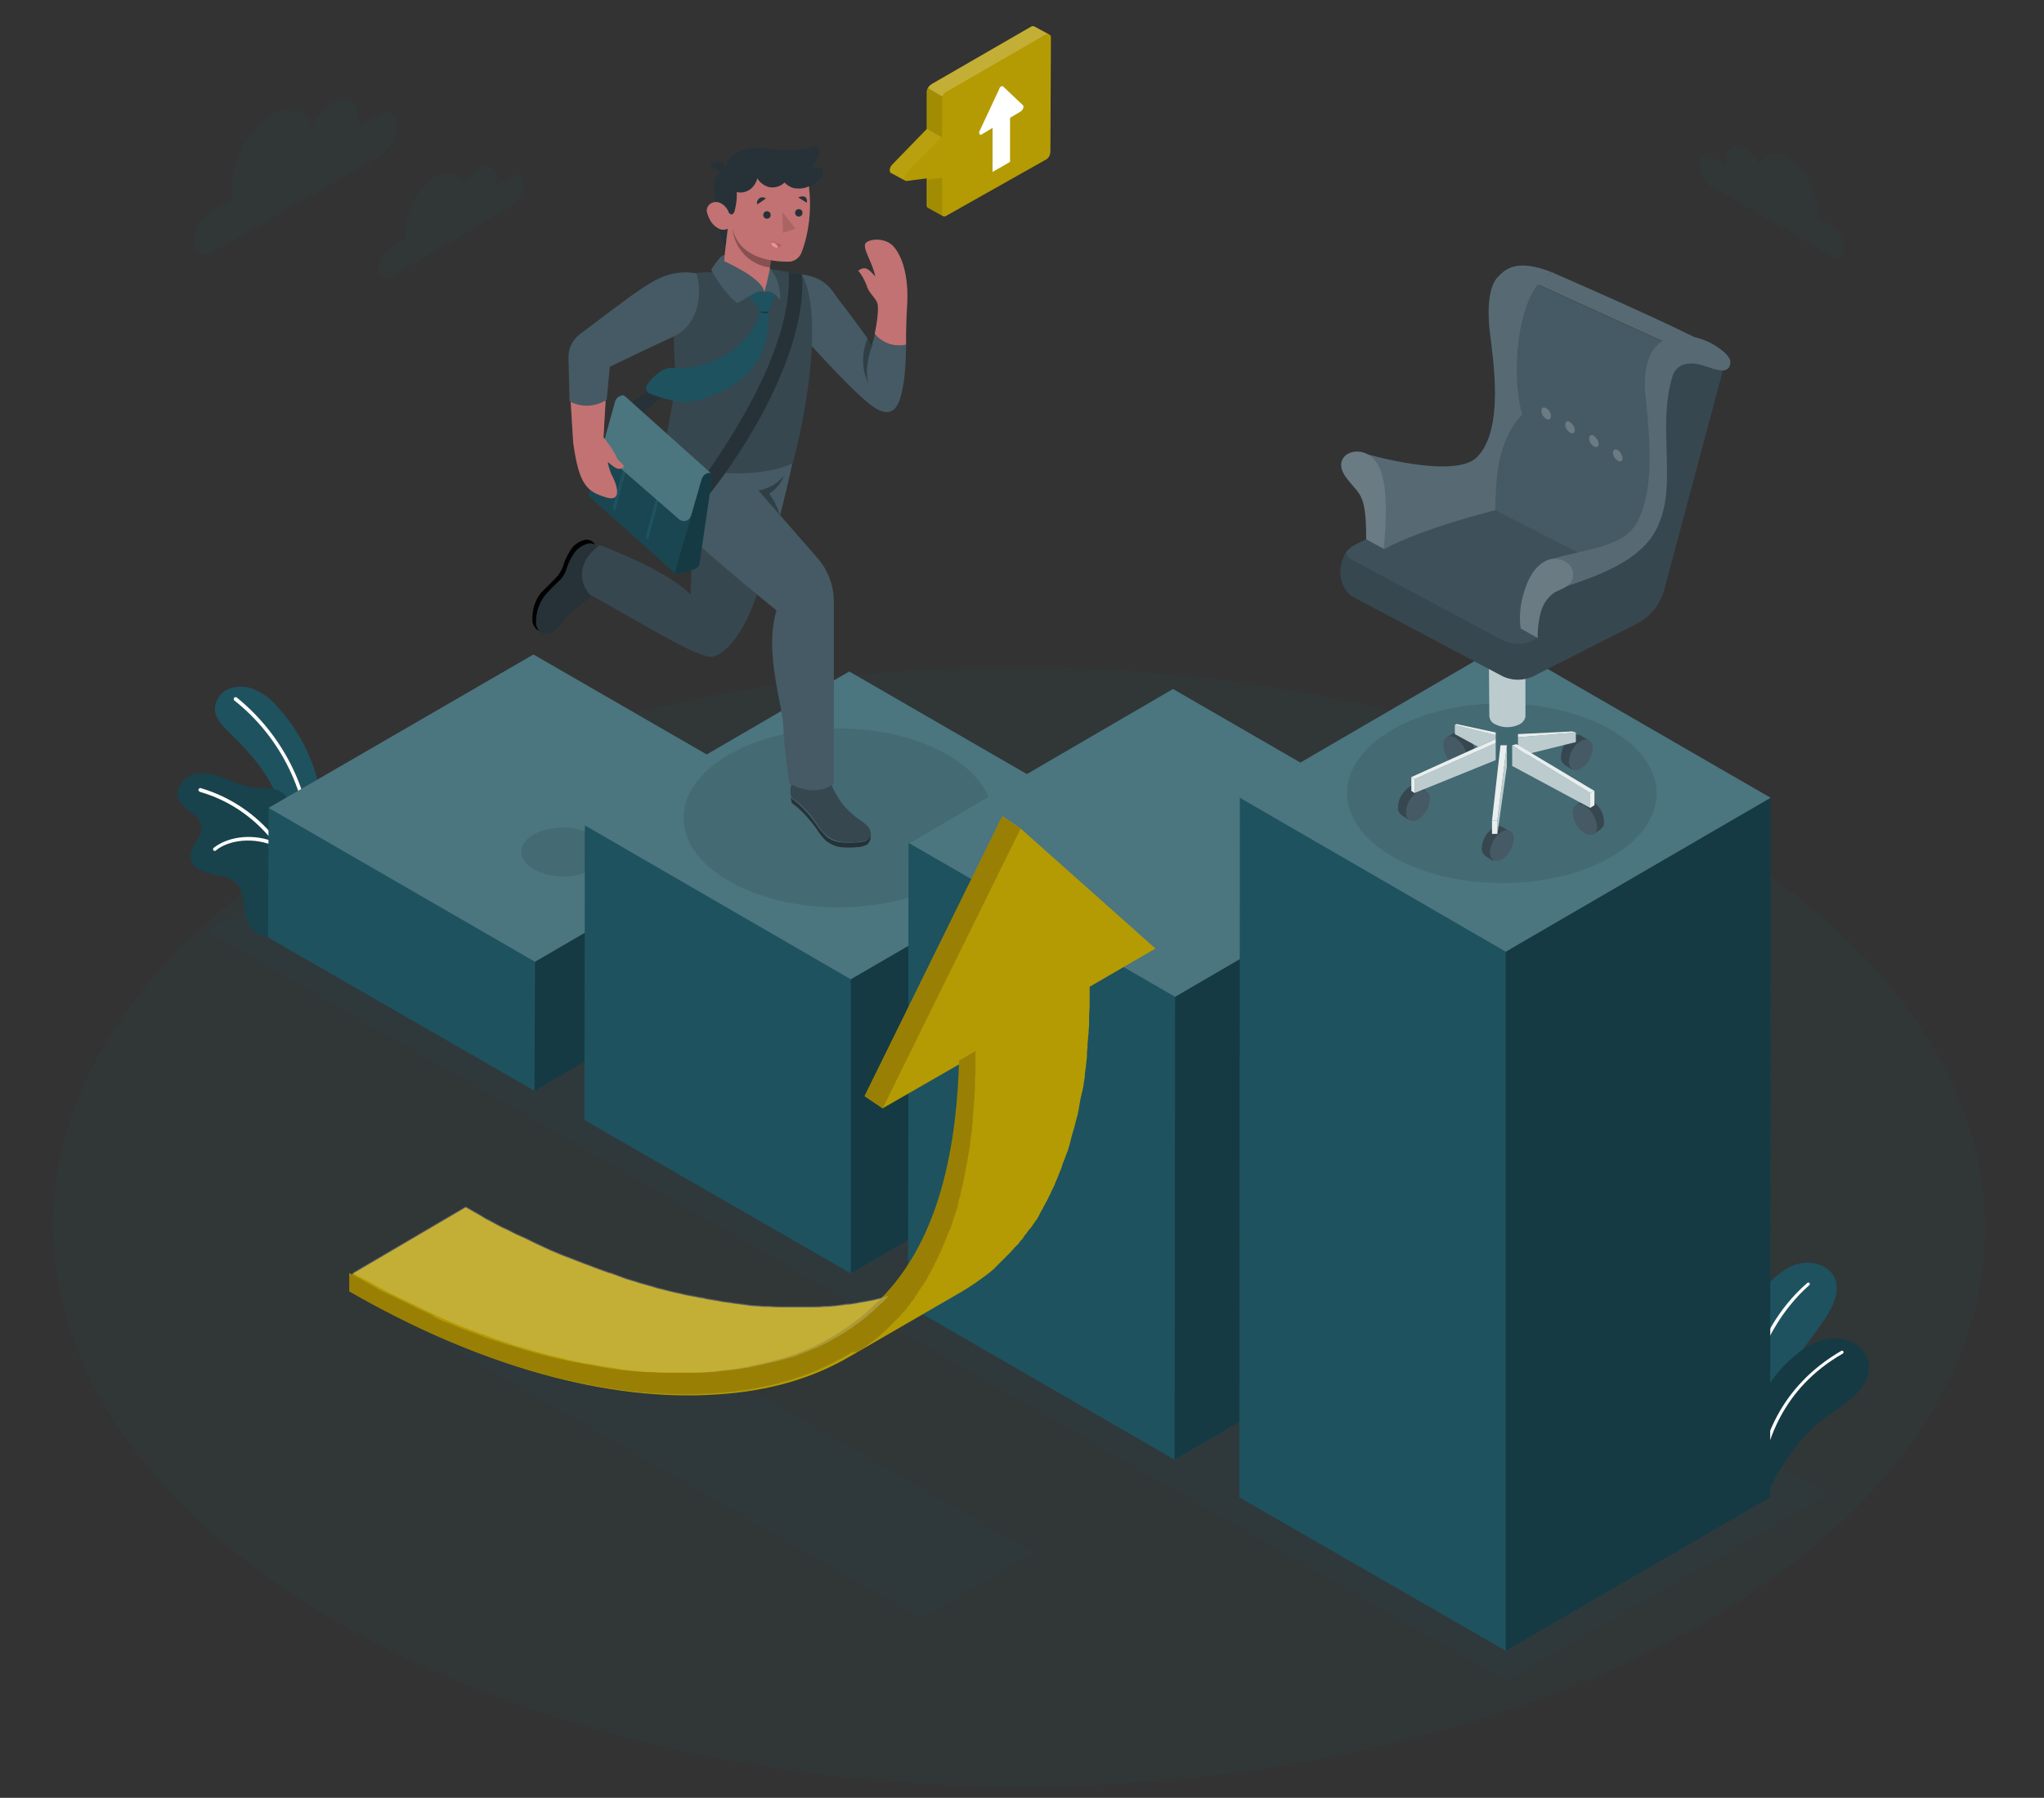 <?xml version="1.0" encoding="utf-8"?>
<!-- Generator: Adobe Illustrator 25.4.1, SVG Export Plug-In . SVG Version: 6.00 Build 0)  -->
<svg version="1.1" id="Ebene_1" xmlns="http://www.w3.org/2000/svg" xmlns:xlink="http://www.w3.org/1999/xlink" x="0px" y="0px"
	 viewBox="0 0 385.1 338.7" style="enable-background:new 0 0 385.1 338.7;" xml:space="preserve">
<rect x="0" y="0" width="385.1" height="338.7" fill="#333333" stroke="none"/>
<style type="text/css">
	.st0{opacity:0.1;}
	.st1{fill:#1E525F;}
	.st2{opacity:0.1;fill:#1E525F;}
	.st3{opacity:0.3;enable-background:new    ;}
	.st4{fill:#FFFFFF;}
	.st5{opacity:0.2;enable-background:new    ;}
	.st6{opacity:0.2;fill:#FFFFFF;enable-background:new    ;}
	.st7{fill:#B49B03;}
	.st8{fill:#998005;}
	.st9{opacity:0.1;enable-background:new    ;}
	.st10{opacity:5.000000e-02;fill:#FFFFFF;enable-background:new    ;}
	.st11{fill:#263238;}
	.st12{fill:#455A64;}
	.st13{fill:#37474F;}
	.st14{fill:#F28F8F;}
	.st15{opacity:0.15;enable-background:new    ;}
	.st16{fill:#BCCCCE;}
	.st17{fill:#E9EEEF;}
	.st18{opacity:0.1;fill:#FFFFFF;enable-background:new    ;}
	.st19{opacity:0.2;}
</style>
<g id="freepik--Floor--inject-2_00000031892716008307973180000011308373144755422629_" class="st0">
	<path class="st1" d="M320.3,156.6c-71.3-41.2-186.5-41.2-257.4,0s-70.5,107.9,0.8,149.1s186.5,41.2,257.4,0
		S391.6,197.7,320.3,156.6z"/>
</g>
<g id="freepik--Shadows--inject-2_00000139277414544568607750000006468335026053161396_">
	<polygon class="st2" points="173.4,304.9 66.7,243.3 88.1,230.9 194.8,292.6 	"/>
	<polygon class="st2" points="283.4,246 283.4,246 222.1,210.6 222.1,210.6 160.9,175.3 160.9,175.3 99.6,139.9 38.8,175.3 
		100,210.6 100,210.6 161.3,246 161.3,246 222.5,281.4 222.5,281.4 283.8,316.7 344.6,281.4 	"/>
</g>
<g id="freepik--Plants--inject-2">
	<path class="st1" d="M329.6,277.2l-3.6-3c-0.2-5.7-0.4-11.8,0.5-17.5c1-5.6,3.2-11.3,7.2-15.4c1.7-1.7,3.8-3.2,6.2-3.4
		s5.1,0.9,5.9,3.2c0.8,2.3-0.4,4.9-1.8,7.1c-3,4.5-6.5,8.6-9.4,13.1C331.6,266.1,329.9,271.6,329.6,277.2z"/>
	<path class="st1" d="M329.6,278l3.6,3c2.7-5.7,6.4-11,11.6-14.6c1.8-1.1,3.5-2.5,5.1-3.9c1.5-1.6,2.5-3.8,2.1-5.9
		c-0.5-2.7-3.4-4.5-6.2-4.5s-5.4,1.4-7.5,3.2C331.7,260.6,328,269.7,329.6,278z"/>
	<path class="st3" d="M329.6,278l3.6,3c2.7-5.7,6.4-11,11.6-14.6c1.8-1.1,3.5-2.5,5.1-3.9c1.5-1.6,2.5-3.8,2.1-5.9
		c-0.5-2.7-3.4-4.5-6.2-4.5s-5.4,1.4-7.5,3.2C331.7,260.6,328,269.7,329.6,278z"/>
	<path class="st4" d="M327.6,275.9L327.6,275.9c-0.2,0-0.3-0.1-0.3-0.3c0.1-8.5,2.1-24.3,13.2-33.9c0.1-0.1,0.3-0.1,0.4,0
		c0.1,0.1,0.1,0.3,0,0.4l0,0c-4.7,4.1-12.6,13.9-13,33.5C327.9,275.7,327.7,275.9,327.6,275.9z"/>
	<path class="st4" d="M331.4,279.8L331.4,279.8c-0.2,0-0.3-0.2-0.3-0.3c0,0,0,0,0,0c0.7-7.7,4.1-18.2,15.8-25c0.2-0.1,0.3,0,0.4,0.1
		c0.1,0.2,0,0.3-0.1,0.4c0,0,0,0,0,0c-11.5,6.6-14.7,17-15.5,24.5C331.7,279.6,331.6,279.8,331.4,279.8
		C331.4,279.8,331.4,279.8,331.4,279.8z"/>
	<path class="st1" d="M43.7,138.5c-1.4-1.4-3.1-2.9-3.2-4.8c0-1.8,1.1-3.4,2.8-4c1.7-0.6,3.5-0.4,5.1,0.4c1.6,0.8,3,1.9,4.1,3.3
		c7,7.8,9.9,18.5,7.7,28.7c-0.1,0.7-0.4,1.3-1,1.7c-1,0.5-2-0.4-2.7-1.2c-1.4-1.9-2.5-4-3.2-6.3c-0.6-1.9-0.3-4-1-5.8
		C50.7,145.9,47.1,141.8,43.7,138.5z"/>
	<path class="st4" d="M58.6,161.2L58.6,161.2c-0.2,0-0.4-0.2-0.4-0.4c0,0,0,0,0,0c-0.1-11.2-5.2-21.8-14-28.8
		c-0.2-0.1-0.2-0.4-0.1-0.5c0,0,0,0,0,0c0.1-0.2,0.4-0.2,0.5-0.1c0,0,0,0,0,0c8.9,7.2,14.2,18,14.3,29.4
		C59,161,58.8,161.2,58.6,161.2C58.6,161.2,58.6,161.2,58.6,161.2z"/>
	<path class="st1" d="M53.9,176.3c-2.4,0.8-5.4,0.3-6.8-1.8c-1.6-2.5-0.6-6.3-2.8-8.3c-1.2-1.1-3-1.2-4.7-1.6
		c-1.6-0.3-3.4-1.2-3.7-2.9c-0.3-2.2,2.4-4,2-6.2c-0.4-2.2-3.3-2.8-4.2-4.8c-0.8-1.8,0.6-4,2.5-4.7s3.9-0.2,5.8,0.5
		c1.8,0.7,3.7,1.6,5.6,1.8c2,0.3,4.4-0.1,5.9,1.3c2,1.9,0.9,5.5,2.4,7.7c1,1.5,3,2.1,4.5,3.2c1.9,1.4,3,3.6,3,5.9
		c0,2.5-1.4,4.3-3.2,5.7C58.2,173.7,56.4,175.5,53.9,176.3z"/>
	<path class="st5" d="M53.9,176.3c-2.4,0.8-5.4,0.3-6.8-1.8c-1.6-2.5-0.6-6.3-2.8-8.3c-1.2-1.1-3-1.2-4.7-1.6
		c-1.6-0.3-3.4-1.2-3.7-2.9c-0.3-2.2,2.4-4,2-6.2c-0.4-2.2-3.3-2.8-4.2-4.8c-0.8-1.8,0.6-4,2.5-4.7s3.9-0.2,5.8,0.5
		c1.8,0.7,3.7,1.6,5.6,1.8c2,0.3,4.4-0.1,5.9,1.3c2,1.9,0.9,5.5,2.4,7.7c1,1.5,3,2.1,4.5,3.2c1.9,1.4,3,3.6,3,5.9
		c0,2.5-1.4,4.3-3.2,5.7C58.2,173.7,56.4,175.5,53.9,176.3z"/>
	<path class="st4" d="M52.8,159.3L52.8,159.3c-0.4-0.6-0.7-1.1-1.1-1.6c-3.6-4.4-8.4-7.6-13.8-9.2c-0.2-0.1-0.4,0-0.5,0.2
		c0,0,0,0,0,0c-0.1,0.2,0.1,0.4,0.3,0.5c5.3,1.5,10,4.7,13.4,8.9c0.1,0.1,0.2,0.3,0.3,0.4c-4.3-1.6-8.7-0.7-11.1,1.2
		c-0.2,0.1-0.2,0.4-0.1,0.5c0,0,0,0,0,0c0.1,0.1,0.2,0.1,0.3,0.1c0.1,0,0.2,0,0.2-0.1c2.3-1.9,7.1-2.7,11.5-0.6
		c2.7,4,4.3,8.6,4.6,13.4c0,0.2,0.2,0.4,0.4,0.4l0,0c0.2,0,0.4-0.2,0.4-0.4c0,0,0,0,0,0C57.3,168.2,55.6,163.4,52.8,159.3z"/>
</g>
<g id="freepik--Stairs--inject-2">
	<polygon class="st1" points="100.5,123.3 50.6,152.2 50.5,176.6 100.7,205.5 150.6,176.6 150.6,152.2 	"/>
	<polygon class="st6" points="150.6,152.2 100.5,123.3 50.6,152.2 100.8,181.2 	"/>
	<polygon class="st3" points="100.8,181.2 100.7,205.5 150.6,176.6 150.6,152.2 	"/>
	<polygon class="st1" points="160,126.5 110.2,155.5 110.1,211 160.3,239.9 210.1,211 210.2,155.5 	"/>
	<polygon class="st6" points="210.2,155.5 160,126.5 110.2,155.5 160.3,184.5 	"/>
	<polygon class="st3" points="160.3,184.5 160.3,239.9 210.1,211 210.2,155.5 	"/>
	<polygon class="st1" points="221,130.1 171.2,159 171.1,246 221.3,275 271.1,246 271.2,159 	"/>
	<polygon class="st6" points="271.2,159 221,130.1 171.2,159 221.3,188 	"/>
	<polygon class="st3" points="221.3,188 221.3,275 271.1,246 271.2,159 	"/>
	<polygon class="st1" points="221,129.8 171.2,158.8 171.1,245.9 221.3,274.9 271.1,245.9 271.2,158.8 	"/>
	<polygon class="st6" points="271.2,158.8 221,129.8 171.2,158.8 221.4,187.8 	"/>
	<polygon class="st3" points="221.4,187.8 221.3,274.9 271.1,245.9 271.2,158.8 	"/>
	<polygon class="st1" points="283.4,121.3 233.6,150.3 233.5,282.1 283.7,311 333.5,282.1 333.6,150.3 	"/>
	<polygon class="st6" points="333.6,150.3 283.4,121.3 233.6,150.3 283.7,179.3 	"/>
	<polygon class="st3" points="283.7,179.3 283.7,311 333.5,282.1 333.6,150.3 	"/>
</g>
<g id="freepik--Arrow--inject-2_00000031907396265151520550000005971733938169206918_">
	<path class="st7" d="M192.3,156.1l-3.4-2.3l-26,52.7l3.4,2.3l15.3-8.8c-0.7,24.8-7.5,37.2-14.2,44.3l-1.1,0.3l-0.6,0.1l-1.2,0.3
		l-0.6,0.1l-1,0.2l-0.7,0.1l-1,0.2l-0.7,0.1c-0.4,0.1-0.8,0.1-1.1,0.1l-0.6,0.1l-1.6,0.2H157c-0.6,0.1-1.2,0.1-1.7,0.1
		c-0.7,0.1-1.5,0.1-2.2,0.1h-0.7h-1.6H150c-0.9,0-1.8,0-2.7,0h-0.5c-0.9,0-1.7-0.1-2.6-0.1h-0.4c-0.9-0.1-1.8-0.1-2.6-0.2l-0.6-0.1
		c-0.8-0.1-1.6-0.2-2.4-0.3l-0.5-0.1c-0.9-0.1-1.7-0.2-2.6-0.4l-0.6-0.1c-0.7-0.1-1.4-0.2-2.1-0.4l-0.7-0.1
		c-0.8-0.2-1.7-0.3-2.6-0.5l-0.4-0.1c-0.7-0.2-1.5-0.3-2.2-0.5l-0.8-0.2l-2-0.5l-0.6-0.2c-0.8-0.2-1.7-0.5-2.5-0.7l-0.6-0.2
		c-0.7-0.2-1.3-0.4-2-0.6l-0.8-0.3l-1.9-0.7l-0.7-0.2c-0.8-0.3-1.7-0.6-2.5-0.9l-0.5-0.2c-0.7-0.3-1.4-0.5-2.1-0.8l-0.8-0.3
		l-1.8-0.7l-0.8-0.3l-2.4-1l-0.2-0.1c-0.9-0.4-1.7-0.8-2.6-1.2l-0.8-0.4c-0.6-0.3-1.2-0.6-1.9-0.9l-0.9-0.4c-0.7-0.3-1.3-0.7-2-1
		l-0.7-0.3l-2.6-1.4c-0.5-0.2-0.9-0.5-1.4-0.8c-0.2-0.1-0.5-0.3-0.7-0.4l-2.1-1.2l-0.1,0l-21.3,12.5v3.5
		c24.2,13.9,48,20.6,68.7,19.2c9.8-0.6,18.2-3.1,25.1-7.2c-0.2,0.1-0.3,0.2-0.5,0.3l0,0l21.4-12.4c1.9-1.1,3.7-2.4,5.4-3.7
		c0.2-0.2,0.5-0.4,0.7-0.6l0.2-0.2l0.5-0.5l0.2-0.2l0.7-0.7l0.1-0.1l0.6-0.6l0.2-0.2l0.6-0.6l0.1-0.1c0.2-0.3,0.5-0.5,0.7-0.8
		c0.1-0.1,0.1-0.1,0.2-0.2c0.2-0.2,0.4-0.4,0.6-0.6l0.2-0.3c0.2-0.3,0.5-0.5,0.7-0.8l0-0.1c0.2-0.3,0.5-0.6,0.7-0.9
		c0.1-0.1,0.1-0.2,0.2-0.3c0.2-0.2,0.4-0.5,0.6-0.7l0.2-0.3l0.7-1c0,0,0.1-0.1,0.1-0.1l0.4-0.7l0.1-0.2l0.3-0.6
		c0.1-0.2,0.3-0.5,0.4-0.7l0.3-0.6l0.4-0.7l0.3-0.6c0.1-0.3,0.3-0.5,0.4-0.8l0.3-0.7c0.1-0.1,0.1-0.2,0.2-0.4
		c0.1-0.1,0.2-0.4,0.3-0.6l0.1-0.3c0.2-0.5,0.4-0.9,0.6-1.4c0-0.1,0.1-0.2,0.1-0.3c0.2-0.4,0.3-0.8,0.5-1.2l0.1-0.4
		c0-0.1,0.1-0.2,0.1-0.3l0.2-0.5c0.2-0.4,0.3-0.9,0.5-1.3c0.1-0.3,0.2-0.5,0.3-0.8c0.1-0.4,0.3-0.9,0.4-1.3c0-0.2,0.1-0.3,0.1-0.5
		c0-0.2,0.1-0.2,0.1-0.4c0.1-0.4,0.2-0.7,0.3-1.1c0.1-0.4,0.2-0.6,0.3-1c0.1-0.3,0.2-0.8,0.3-1.2c0.1-0.2,0.1-0.5,0.2-0.7
		c0-0.1,0-0.2,0.1-0.3c0.1-0.3,0.1-0.7,0.2-1l0.2-1.2c0.1-0.4,0.1-0.7,0.2-1.1c0.1-0.4,0.1-0.5,0.2-0.8c0-0.1,0-0.3,0.1-0.4l0.2-1
		c0.1-0.4,0.1-0.9,0.2-1.3s0.1-0.7,0.1-1.1c0-0.2,0.1-0.5,0.1-0.7l0.1-0.7c0-0.4,0.1-0.7,0.1-1.1c0.1-0.5,0.1-1,0.1-1.5
		c0-0.4,0.1-0.7,0.1-1.1l0-0.5c0-0.4,0.1-0.7,0.1-1.1c0-0.4,0.1-0.7,0.1-1c0-0.6,0.1-1.2,0.1-1.8c0-0.3,0-0.6,0-0.9
		c0-0.1,0-0.1,0-0.2c0-0.8,0.1-1.6,0.1-2.5v-0.2c0-0.9,0-1.8,0-2.8c0-0.1,0-0.2,0-0.3l12.4-7.2L192.3,156.1z"/>
	<path class="st8" d="M192.3,156.1l-26,52.7l-3.4-2.3l25.9-52.7L192.3,156.1z M161.7,254.6c0.5-0.3,0.9-0.6,1.4-0.9l0.5-0.4
		c0.6-0.4,1.2-0.9,1.7-1.3l0.7-0.6l0,0l0.2-0.2l0.5-0.4l0.1-0.1l0.2-0.2c0.2-0.2,0.5-0.4,0.7-0.7l0.1-0.1l0,0l0.2-0.2l0.4-0.4
		l0.2-0.2c0,0,0.1-0.1,0.1-0.1l0.4-0.4l0,0l0.1-0.1l0,0l0.5-0.5l0.2-0.3l0.2-0.2l0.6-0.6l0.2-0.3l0.2-0.3l0.5-0.6l0,0c0,0,0,0,0-0.1
		c0.1-0.1,0.1-0.2,0.2-0.2c0.2-0.2,0.4-0.4,0.5-0.7l0,0l0.2-0.3l0.4-0.6l0.1-0.2l0.2-0.3l0,0l0.4-0.6l0.3-0.4l0,0
		c0-0.1,0.1-0.1,0.1-0.2l0.3-0.4c0.1-0.2,0.2-0.3,0.3-0.5c0.1-0.2,0.2-0.4,0.3-0.6c0.1-0.2,0.3-0.5,0.4-0.7c0.1-0.2,0.2-0.4,0.3-0.6
		l0.3-0.5l0.1-0.3l0.3-0.6c0.1-0.2,0.2-0.3,0.3-0.5l0.1-0.3c0.1-0.2,0.2-0.4,0.3-0.7l0.1-0.1l0.4-0.9c0-0.1,0.1-0.2,0.1-0.3
		c0.1-0.3,0.3-0.6,0.4-0.9c0.1-0.2,0.1-0.3,0.2-0.5c0.1-0.2,0.1-0.2,0.1-0.3c0.2-0.4,0.3-0.8,0.5-1.2l0,0c0.1-0.1,0.1-0.3,0.2-0.4
		s0.1-0.3,0.2-0.5l0.1-0.3c0.1-0.4,0.3-0.9,0.4-1.3c0.1-0.2,0.1-0.4,0.2-0.6l0.1-0.2l0,0c0.1-0.4,0.3-0.9,0.4-1.3l0,0v-0.1
		c0.1-0.3,0.2-0.5,0.2-0.8s0.2-0.7,0.3-1.1c0,0,0-0.1,0-0.1c0.1-0.3,0.1-0.6,0.2-0.9l0,0c0.1-0.4,0.2-0.8,0.3-1.2l0.2-1
		c0.1-0.3,0.1-0.7,0.2-1c0-0.2,0.1-0.4,0.1-0.6s0.1-0.3,0.1-0.5c0.1-0.4,0.1-0.7,0.2-1.1l0,0c0.1-0.3,0.1-0.7,0.2-1
		c0-0.1,0-0.1,0-0.2c0.1-0.3,0.1-0.7,0.2-1l0,0c0.1-0.4,0.1-0.9,0.2-1.3l0,0l0.1-1.1c0.1-0.5,0.1-0.9,0.2-1.4l0.1-1.1
		c0.1-0.5,0.1-1,0.1-1.5c0-0.4,0.1-0.7,0.1-1.1c0-0.5,0.1-1.1,0.1-1.6c0-0.3,0.1-0.7,0.1-1c0-0.6,0.1-1.2,0.1-1.8c0-0.3,0-0.6,0-0.9
		c0-0.9,0.1-1.8,0.1-2.7c0-0.1,0-0.1,0-0.2c0-1,0-2.1,0-3.1l0,0l-3.1,1.8c-0.7,24.8-7.5,37.2-14.2,44.3c-1.4,1.4-2.8,2.8-4.3,4
		c-1.7,1.4-3.6,2.7-5.5,3.8c-0.3,0.2-0.7,0.4-1.1,0.6l-0.7,0.4c-0.4,0.2-0.8,0.4-1.2,0.6l-0.6,0.3c-0.5,0.2-1,0.4-1.5,0.6l-0.2,0.1
		c-0.7,0.3-1.4,0.6-2.1,0.8c-0.4,0.1-0.8,0.3-1.2,0.4l-0.7,0.2c-0.5,0.1-1,0.3-1.5,0.4l-0.7,0.2c-0.4,0.1-0.8,0.2-1.3,0.3l-0.9,0.2
		c-0.5,0.1-0.9,0.2-1.4,0.3l-0.4,0.1l-1.5,0.3l-0.7,0.1l-1.3,0.2l-0.7,0.1l-1.3,0.1l-0.7,0.1c-0.7,0.1-1.3,0.1-2,0.2
		s-1.5,0.1-2.3,0.1h-0.6c-0.5,0-1.1,0-1.6,0h-0.7c-0.9,0-1.8,0-2.7,0h-0.1c-1,0-1.9-0.1-2.9-0.1l0,0h-0.4l0,0
		c-0.9-0.1-1.8-0.1-2.7-0.2h-0.1c-0.9-0.1-1.8-0.2-2.7-0.3l-0.5-0.1l0,0c-1-0.1-2.1-0.3-3.1-0.5h-0.1l-2.1-0.4l-0.7-0.1
		c-0.9-0.2-1.7-0.3-2.6-0.5l-0.4-0.1c-0.7-0.2-1.5-0.3-2.2-0.5l-0.8-0.2c-0.7-0.2-1.3-0.3-2-0.5h-0.1c-1-0.3-2.1-0.6-3.1-0.9
		l-0.6-0.2c-0.8-0.2-1.6-0.5-2.4-0.7l0,0c-0.8-0.3-1.6-0.5-2.4-0.8l-0.7-0.2c-0.9-0.3-1.7-0.6-2.6-1l-0.4-0.1l-2.1-0.8l-0.8-0.3
		c-0.8-0.3-1.6-0.7-2.4-1l-0.1,0c-0.8-0.3-1.6-0.7-2.4-1.1l0,0l-0.1-0.2c-0.9-0.4-1.7-0.8-2.6-1.2l-0.8-0.4
		c-0.6-0.3-1.2-0.6-1.8-0.9l-0.9-0.4c-0.7-0.4-1.4-0.7-2.2-1.1l-0.5-0.2c-0.9-0.4-1.7-0.9-2.6-1.4l-1.4-0.8l-0.7-0.4
		c-0.7-0.4-1.4-0.8-2.2-1.2v3.5c24.2,13.9,48,20.6,68.7,19.2c9.8-0.6,18.2-3.1,25.1-7.2c0.2-0.1,0.4-0.2,0.6-0.4
		S161.5,254.7,161.7,254.6z"/>
	<path class="st6" d="M69.6,241.5l1.4,0.8c0.9,0.5,1.7,0.9,2.6,1.4l0.5,0.2c0.7,0.4,1.4,0.7,2.2,1.1l0.9,0.4
		c0.6,0.3,1.2,0.6,1.8,0.9l0.8,0.4c0.9,0.4,1.7,0.8,2.6,1.2l0.2,0.1l0,0c0.8,0.4,1.6,0.7,2.4,1.1l0.1,0c0.8,0.3,1.6,0.7,2.4,1
		l0.8,0.3l2.1,0.8l0.4,0.1c0.9,0.3,1.7,0.6,2.6,1l0.7,0.2c0.8,0.3,1.6,0.5,2.4,0.8l0,0c0.8,0.3,1.6,0.5,2.4,0.7l0.6,0.2
		c1,0.3,2.1,0.6,3.1,0.9h0.1c0.7,0.2,1.3,0.4,2,0.5l0.8,0.2c0.7,0.2,1.5,0.4,2.2,0.5l0.4,0.1c0.9,0.2,1.7,0.4,2.6,0.5l0.7,0.1
		l2.1,0.4h0.1c1,0.2,2.1,0.3,3.1,0.5l0,0l0.5,0.1c0.9,0.1,1.8,0.2,2.7,0.3h0.1c0.9,0.1,1.8,0.2,2.7,0.2l0,0h0.4l0,0
		c1,0.1,1.9,0.1,2.9,0.1h0.1c0.9,0,1.8,0,2.7,0h0.7c0.6,0,1.1,0,1.6,0h0.6c0.8,0,1.6-0.1,2.3-0.1s1.3-0.1,2-0.2l0.7-0.1l1.3-0.1
		l0.7-0.1l1.3-0.2l0.7-0.1l1.5-0.3l0.4-0.1c0.5-0.1,1-0.2,1.4-0.3l0.9-0.2c0.4-0.1,0.9-0.2,1.3-0.3l0.7-0.2c0.5-0.1,1-0.3,1.5-0.4
		l0.7-0.2c0.4-0.1,0.8-0.2,1.2-0.4c0.7-0.3,1.4-0.5,2.1-0.8l0.2-0.1c0.5-0.2,1-0.4,1.5-0.6l0.6-0.3c0.4-0.2,0.8-0.4,1.2-0.6l0.7-0.4
		c0.4-0.2,0.7-0.4,1.1-0.6c1.9-1.1,3.8-2.4,5.5-3.8c1.5-1.3,3-2.6,4.3-4l-1.1,0.3l-0.6,0.1l-1.2,0.3l-0.6,0.1l-1,0.2l-0.7,0.1
		l-1,0.2l-0.7,0.1c-0.4,0.1-0.8,0.1-1.1,0.1l-0.6,0.1l-1.6,0.2H157c-0.6,0.1-1.2,0.1-1.7,0.1c-0.7,0.1-1.5,0.1-2.2,0.1h-0.7h-1.6
		H150c-0.9,0-1.8,0-2.7,0h-0.5c-0.9,0-1.7-0.1-2.6-0.1h-0.4c-0.9-0.1-1.8-0.1-2.6-0.2l-0.6-0.1c-0.8-0.1-1.6-0.2-2.4-0.3l-0.5-0.1
		c-0.9-0.1-1.7-0.2-2.6-0.4l-0.6-0.1c-0.7-0.1-1.4-0.2-2.1-0.4l-0.7-0.1c-0.8-0.2-1.7-0.3-2.6-0.5l-0.4-0.1
		c-0.7-0.2-1.5-0.3-2.2-0.5l-0.8-0.2l-2-0.5l-0.6-0.2c-0.8-0.2-1.7-0.5-2.5-0.7l-0.6-0.2c-0.7-0.2-1.3-0.4-2-0.6l-0.8-0.3l-1.9-0.7
		l-0.7-0.2c-0.8-0.3-1.7-0.6-2.5-0.9l-0.5-0.2c-0.7-0.3-1.4-0.5-2.1-0.8l-0.8-0.3l-1.8-0.7l-0.8-0.3l-2.4-1l-0.2-0.1
		c-0.9-0.4-1.7-0.8-2.6-1.2l-0.8-0.4c-0.6-0.3-1.2-0.6-1.9-0.9l-0.9-0.4c-0.7-0.3-1.3-0.7-2-1l-0.7-0.3l-2.6-1.4
		c-0.5-0.2-0.9-0.5-1.4-0.8c-0.2-0.1-0.5-0.3-0.7-0.4l-2.1-1.2l-0.1,0l-21.3,12.5c0.7,0.4,1.4,0.8,2.2,1.2L69.6,241.5z"/>
</g>
<g id="freepik--Clouds--inject-2" class="st0">
	<path class="st1" d="M51.4,21.5c3.5-2,6.5-1,7.4,2.1c0.8-1.7,2.1-3.2,3.8-4.2c2.7-1.6,5-0.3,5,2.8v1.5l3.7-2.1
		c1.9-1.1,3.5-0.2,3.5,2c-0.1,2.4-1.4,4.7-3.5,6L40,47.6c-1.9,1.1-3.5,0.2-3.5-2c0.1-2.4,1.4-4.7,3.5-6l3.7-2.1v-2.7
		C43.7,29.9,47.1,24,51.4,21.5z"/>
	<path class="st1" d="M82,33.3c2.5-1.4,4.6-0.7,5.3,1.5c0.6-1.2,1.5-2.3,2.7-3c2-1.1,3.6-0.2,3.6,2v1l2.6-1.5
		c1.4-0.8,2.5-0.2,2.5,1.4c-0.1,1.8-1,3.4-2.5,4.3L73.8,52.1c-1.4,0.8-2.5,0.2-2.5-1.4c0.1-1.8,1-3.4,2.5-4.3l2.6-1.5v-1.9
		C76.7,39,78.7,35.5,82,33.3z"/>
	<path class="st1" d="M336.8,29.6c-2.5-1.5-4.6-0.7-5.3,1.5c-0.6-1.2-1.5-2.3-2.7-3c-2-1.1-3.6-0.2-3.6,2v1l-2.6-1.5
		c-1.4-0.8-2.5-0.2-2.5,1.4c0.1,1.8,1,3.4,2.5,4.3l22.4,12.9c1.4,0.8,2.5,0.2,2.5-1.4c-0.1-1.8-1-3.4-2.5-4.3l-2.6-1.5v-1.9
		C342.1,35.2,340.1,31.7,336.8,29.6z"/>
</g>
<g id="freepik--speech-bubble--inject-2_00000036221046666489118940000007985717732711562885_">
	<path class="st7" d="M198,7c0-0.2-0.1-0.4-0.3-0.5l0,0L194.9,5l0,0c-0.2-0.1-0.4-0.1-0.6,0l-18.7,10.8c-0.3,0.2-0.6,0.5-0.8,0.8
		c-0.1,0.2-0.2,0.5-0.2,0.7v7l-6.5,6.7c-0.6,0.6-0.6,1.5-0.2,1.6l2.6,1.4c0.1,0.1,0.2,0.1,0.3,0.1l3.8-0.5v5.1
		c0,0.2,0.1,0.4,0.3,0.5l0,0l2.7,1.5h0l0,0c0.2,0.1,0.4,0.1,0.6,0L197,30.1c0.6-0.3,0.9-0.9,0.9-1.6L198,7z M177.9,17.6L177.9,17.6
		L177.9,17.6z M177.7,17.9C177.7,17.9,177.7,17.9,177.7,17.9C177.7,17.9,177.7,17.9,177.7,17.9z M177.5,18.5
		C177.5,18.5,177.5,18.5,177.5,18.5C177.5,18.5,177.5,18.5,177.5,18.5z M178,17.5L178,17.5L178,17.5z"/>
	<path class="st9" d="M177.5,40.4c0,0.2,0.1,0.4,0.3,0.5l-2.7-1.5l0,0c-0.2-0.1-0.3-0.3-0.3-0.5v-5.1l2.7-0.3L177.5,40.4z"/>
	<path class="st6" d="M175.6,15.8L194.3,5c0.2-0.1,0.4-0.1,0.6,0l0,0l2.7,1.5l0,0c-0.2-0.1-0.4-0.1-0.6,0l-18.7,10.8
		c-0.4,0.2-0.6,0.5-0.8,0.9l-2.7-1.6C175,16.2,175.2,16,175.6,15.8z"/>
	<path class="st9" d="M174.7,24.3v-7c0-0.3,0.1-0.5,0.2-0.7l2.7,1.6c-0.1,0.2-0.1,0.5-0.1,0.7v7L174.7,24.3L174.7,24.3z"/>
	<path class="st10" d="M168.2,31l6.5-6.7l2.7,1.5l0,0l-6.5,6.7c-0.5,0.5-0.6,1.3-0.3,1.6l-2.6-1.4C167.6,32.5,167.6,31.6,168.2,31z"
		/>
	<path class="st4" d="M188.6,16.3c0.1-0.1,0.3-0.1,0.4,0l3.7,3.5c0.3,0.2,0,1-0.4,1.2l-2,1.2l0,8.3l-3.3,1.9l0-8.3l-2,1.2
		c-0.4,0.3-0.7-0.2-0.4-0.7l3.6-7.7C188.3,16.6,188.4,16.4,188.6,16.3z"/>
</g>
<g id="freepik--Character--inject-2_00000167366078114903994740000008823436776177046959_">
	<path class="st9" d="M186.2,150.1c-1.2-2.9-3.8-5.6-7.7-7.9c-11.4-6.6-29.8-6.6-41.2,0s-11.3,17.3,0.1,23.8
		c9.2,5.3,22.8,6.3,33.7,3.1V159L186.2,150.1z"/>
	<polygon class="st11" points="117.6,77 130.9,66.7 132.2,69 118.7,79.6 	"/>
	<path class="st12" d="M142.1,86.4l7.5-0.7c-0.9,4.7-2.6,11.3-2.6,11.3l-6.9-4.4L142.1,86.4z"/>
	<path d="M101.1,116.9c0-1.7,0.5-3.4,1.6-4.7c0.8-0.9,1.7-1.8,2.6-2.7c0.7-0.6,1.2-1.4,1.5-2.3c0.3-1,0.7-1.9,1.3-2.8
		c0.6-1,1.6-1.7,2.7-2c0.4-0.1,0.9,0,1.3,0.2l-0.2-0.3c-0.4-0.5-1.1-0.7-1.7-0.6c-1.2,0.3-2.2,1-2.8,2.1c-0.6,0.9-1,1.8-1.3,2.8
		c-0.3,0.9-0.8,1.7-1.5,2.4c-0.9,0.9-1.8,1.8-2.7,2.7c-1.1,1.4-1.6,3.1-1.6,4.8c-0.1,0.7,0.2,1.4,0.7,2c0.3,0.2,0.6,0.4,1,0.4
		c-0.1,0-0.1-0.1-0.2-0.2C101.3,118.4,101,117.7,101.1,116.9z"/>
	<path class="st11" d="M112.4,103c-0.1-0.1-0.2-0.2-0.4-0.3c-0.4-0.3-0.9-0.3-1.3-0.2c-1.1,0.3-2.1,1-2.7,2c-0.6,0.9-1,1.8-1.3,2.8
		c-0.3,0.9-0.8,1.7-1.5,2.3c-0.9,0.8-1.8,1.7-2.6,2.7c-1,1.4-1.6,3-1.6,4.7c-0.1,0.7,0.2,1.4,0.6,1.9c0.1,0.1,0.1,0.1,0.2,0.2
		c0.5,0.3,1.2,0.4,1.8,0.2c0.7-0.3,1.2-0.7,1.7-1.2c0.4-0.5,0.8-1.1,1.3-1.7c0.8-0.9,1.6-1.6,2.6-2.3l2.5-1.9l1.2-8.4
		C112.9,103.7,112.7,103.3,112.4,103z"/>
	<path class="st13" d="M130.5,101.6l-0.4,10.4c-4.7-4.8-17.1-9.3-17.1-9.3c-4.7,3.4-3.6,7.4-1.9,9.3c9.7,5.3,20.7,12.3,23.2,11.7
		c2.5-0.6,5.9-4.4,8.3-11.7L138,104L130.5,101.6z"/>
	<path class="st11" d="M163.9,157.6c-0.2,0.4-0.6,0.8-1,0.9c-0.4,0.1-0.9,0.2-1.4,0.2c-1,0.1-2,0.1-3.1,0c-1-0.1-2-0.5-2.8-1.2
		c-0.7-0.7-1.3-1.4-1.8-2.2c-1.3-1.9-2.9-3.6-4.8-5c0,0.3,0.1,0.7,0.2,1c1.8,1.3,3.3,3,4.6,4.8c0.5,0.8,1.1,1.6,1.8,2.3
		c0.8,0.6,1.8,1.1,2.8,1.2c1,0.1,2,0.1,3.1,0c0.5,0,0.9-0.1,1.4-0.3c0.5-0.1,0.8-0.5,1-0.9c0.1-0.3,0.2-0.7,0.1-1
		C164,157.5,163.9,157.5,163.9,157.6z"/>
	<path class="st13" d="M163.5,155.7c-0.5-0.5-1-0.9-1.6-1.3c-2.6-1.8-4.5-4.3-5.5-7.3l-7.2,0.4c-0.3,0.9-0.4,1.8-0.1,2.7
		c1.9,1.4,3.5,3,4.8,5c0.5,0.8,1.1,1.6,1.8,2.2c0.8,0.6,1.8,1.1,2.8,1.2c1,0.1,2,0.2,3.1,0c0.5,0,0.9-0.1,1.4-0.2
		c0.5-0.1,0.8-0.5,1-0.9c0,0,0-0.1,0.1-0.1C164.1,156.8,163.9,156.1,163.5,155.7z"/>
	<path class="st12" d="M125.5,85c-1.6,7.7-1,11.1,5,16.6c6,5.5,15.8,13.4,15.8,13.4c-2.4,7.8,1.2,18,1.3,22c0.1,4,1.1,10.6,1.1,10.6
		c5.4,2.9,8.4,0,8.4,0v-34.3c0-3-1.1-5.9-3.1-8.2l-11.9-13.6v-5.1L125.5,85z"/>
	<path class="st14" d="M167.5,64.8c1,0.3,2.1,0.4,3.2,0.2c0-2.1,0-4.4,0.2-7.4c0.4-6.5-1.4-10.1-2.8-11.4c-1.4-1.3-3.9-1.3-4.9-0.5
		s1.3,3.8,1.7,6.4c-1.3-1.5-1.9-2-3.2-1.1c0.7,0.8,1.2,1.8,1.6,2.8c0.3,1.3,1.6,2.2,2,3.3c0.3,0.8,0,3.5-0.5,5.8
		C165.5,63.8,166.4,64.4,167.5,64.8z"/>
	<path class="st5" d="M167.5,64.8c1,0.3,2.1,0.4,3.2,0.2c0-2.1,0-4.4,0.2-7.4c0.4-6.5-1.4-10.1-2.8-11.4c-1.4-1.3-3.9-1.3-4.9-0.5
		s1.3,3.8,1.7,6.4c-1.3-1.5-1.9-2-3.2-1.1c0.7,0.8,1.2,1.8,1.6,2.8c0.3,1.3,1.6,2.2,2,3.3c0.3,0.8,0,3.5-0.5,5.8
		C165.5,63.8,166.4,64.4,167.5,64.8z"/>
	<path class="st12" d="M167.5,64.8c-1-0.4-2-1-2.7-1.8c-0.1,0.7-0.3,1.3-0.5,1.9c0,0-5-6.9-6.1-8.2c-1.1-1.3-2.2-4.4-7.1-5l0.6,12.1
		c0,0,10,11.3,13.4,13.2c3.4,1.9,4.5-0.6,5.2-5.2c0.3-2.3,0.4-4.6,0.4-6.9C169.6,65.2,168.5,65.1,167.5,64.8z"/>
	<path class="st3" d="M163.6,72.2c-0.8-2.8,0.4-6.3,0.8-7.3l-0.9-1.2C162.3,66.4,162.3,69.5,163.6,72.2z"/>
	<path class="st13" d="M136.4,51.4c-2.9-0.4-5.9,0.1-9,0.6c-0.6,6.8-0.6,13.6,0,20.4l-2.5,13.2c9.7,5.8,22,3.2,24.5,1.6
		c3.9-15.2,4.9-29.5,1.7-35.5l-7.7-1.3L136.4,51.4z"/>
	<path class="st1" d="M142.6,57.4l-2.3-1.8c0.7-0.3,1.5-0.6,2.2-0.8l0.9,0.4L142.6,57.4z"/>
	<polygon class="st1" points="145,57.2 145.5,56.9 146.3,55 145.3,54.7 144.8,55.2 	"/>
	<path class="st1" d="M143.2,58.6c-1.7,6.8-9.6,11.2-16.2,10.7c-0.9-0.1-1.9,0.2-2.6,0.7c-1,0.7-1.8,1.5-2.5,2.5
		c-0.3,0.5-0.2,1.1,0.2,1.5c0.1,0,0.1,0.1,0.2,0.1c1.4,0.6,2.9,1,4.5,1.4c1.6,0.4,3.3,0.3,4.8-0.1c11.9-3.4,13.5-11.1,13.2-16.7
		L143.2,58.6z"/>
	<path class="st3" d="M144.8,58.9c0-0.1,0-0.2,0-0.3h-1.6c0,0,0,0.1,0,0.1c0.2,0.2,0.5,0.3,0.8,0.3C144.2,59.1,144.5,59,144.8,58.9z
		"/>
	<path class="st1" d="M143.4,55.2c0.5-0.1,0.9-0.1,1.4,0c0.4,0.5,0.6,1.1,0.7,1.7c-0.1,0.6-0.4,1.2-0.7,1.7c-0.4,0.3-1.6,0-1.6,0
		c-0.3-0.4-0.6-0.8-0.8-1.3c-0.1-0.3-0.1-0.6,0-0.9C142.6,56,143,55.5,143.4,55.2z"/>
	<path class="st3" d="M147.7,89.6c-1.2,1.5-2.9,2.5-4.8,2.8l4,4.6c-0.4-1.5-1.1-2.8-2-4C146.2,92.2,147.2,91,147.7,89.6z"/>
	<path class="st12" d="M144,55c1.8-0.5,3,1.6,3,1.6c0.1-4.5-2.2-6.2-2.2-6.2L144,55z"/>
	<path class="st11" d="M136.2,32.8c-0.8-0.5-1.6-1.1-2.5-1.6c0.4-0.5,1-0.8,1.7-0.8c0.4,0,0.7,0.2,1,0.5c0.2,0.3,0.4,0.6,0.3,1
		c0.1-1.5,1.3-2.8,2.7-3.4c1.4-0.6,2.8-0.8,4.3-0.6c1.5,0.1,2.9,0.4,4.4,0.4c1.7,0.1,3.4-0.2,5-0.7c0.5-0.2,1.1,0.1,1.3,0.7
		c0.1,0.2,0.1,0.4,0,0.6c-0.3,0.9-0.8,1.8-1.4,2.5c0.3,0.1,0.7,0.1,1,0.1c0.6,0,1.1,0.4,1.1,1c0,0.2,0,0.4-0.2,0.6
		c-0.6,0.9-1.6,1.7-2.6,2.1c-3.9,6.1-14.4,11.6-14.4,11.6c-0.7-0.1-1.3-0.5-1.7-1.2c-0.3-0.6-0.5-1.3-0.6-2.1
		c-0.5-2.7-0.8-5.4-1.1-8.1c-0.1-0.6-0.1-1.2,0.1-1.7c0.2-0.6,0.7-0.9,1.2-1"/>
	<path class="st14" d="M137.2,42.3c-0.3,2.5-0.8,6.9-0.8,6.9c2.2,3,6.5,3.6,7.6,5.8c0.7-2.4,1.2-4.8,1.4-7.3l-7.3-5.7L137.2,42.3z"
		/>
	<path class="st5" d="M137.2,42.3c-0.3,2.5-0.8,6.9-0.8,6.9c2.2,3,6.5,3.6,7.6,5.8c0.7-2.4,1.2-4.8,1.4-7.3l-7.3-5.7L137.2,42.3z"/>
	<path class="st3" d="M138.1,41.9L138,42c-0.2,4.2,2.9,7.9,7.1,8.4c0.3-1.7,0.4-2.8,0.4-2.8L138.1,41.9z"/>
	<path class="st14" d="M152.4,35.1c0.5,4.2,0.1,8.5-1.4,12.5c-0.4,1-1.4,1.7-2.4,1.7c-5.5,0-9.9-1.9-10.7-6.8
		c-0.6,0.7-1.6,1-2.4,0.6c-0.8-0.4-1.4-1-1.8-1.8c-0.2-0.4-0.4-0.9-0.5-1.3c-0.1-0.5,0-0.9,0.3-1.3c0.5-0.6,1.4-0.8,2.1-0.5
		c0.7,0.3,1.3,0.9,1.6,1.6c0.1,0.3,0.3,0.6,0.6,0.6c0.3,0,0.5-0.3,0.6-0.6c0.3-1.2,0.5-2.4,0.4-3.6c0.9,0.2,1.8,0,2.5-0.5
		c0.7-0.5,1.2-1.3,1.4-2.1c0.5,0.9,1.4,1.5,2.4,1.7c1,0.1,2-0.2,2.7-0.9c0.6,0.6,1.3,1,2.1,1.1C150.8,35.6,151.6,35.5,152.4,35.1z"
		/>
	<path class="st5" d="M152.4,35.1c0.5,4.2,0.1,8.5-1.4,12.5c-0.4,1-1.4,1.7-2.4,1.7c-5.5,0-9.9-1.9-10.7-6.8c-0.6,0.7-1.6,1-2.4,0.6
		c-0.8-0.4-1.4-1-1.8-1.8c-0.2-0.4-0.4-0.9-0.5-1.3c-0.1-0.5,0-0.9,0.3-1.3c0.5-0.6,1.4-0.8,2.1-0.5c0.7,0.3,1.3,0.9,1.6,1.6
		c0.1,0.3,0.3,0.6,0.6,0.6c0.3,0,0.5-0.3,0.6-0.6c0.3-1.2,0.5-2.4,0.4-3.6c0.9,0.2,1.8,0,2.5-0.5c0.7-0.5,1.2-1.3,1.4-2.1
		c0.5,0.9,1.4,1.5,2.4,1.7c1,0.1,2-0.2,2.7-0.9c0.6,0.6,1.3,1,2.1,1.1C150.8,35.6,151.6,35.5,152.4,35.1z"/>
	<polygon class="st14" points="147.4,39.9 149.9,43.1 147.5,43.9 	"/>
	<polygon class="st3" points="147.4,39.9 149.9,43.1 147.5,43.9 	"/>
	<path class="st14" d="M145.3,45.4l2,0.7c-0.3,0.5-0.8,0.7-1.4,0.6C145.4,46.5,145.2,45.9,145.3,45.4z"/>
	<path class="st3" d="M145.3,45.4l2,0.7c-0.3,0.5-0.8,0.7-1.4,0.6C145.4,46.5,145.2,45.9,145.3,45.4z"/>
	<path class="st14" d="M146.6,46.6c-0.2,0.1-0.4,0.1-0.7,0c-0.4-0.2-0.6-0.5-0.6-0.9c0.3,0,0.6,0,0.8,0.2
		C146.3,46.1,146.5,46.3,146.6,46.6z"/>
	<path class="st11" d="M143.8,40.5c0,0.4,0.3,0.7,0.7,0.7c0,0,0,0,0,0c0.4,0,0.7-0.3,0.7-0.7c0-0.4-0.3-0.7-0.7-0.7
		C144.1,39.8,143.8,40.1,143.8,40.5C143.8,40.5,143.8,40.5,143.8,40.5z"/>
	<path class="st11" d="M149.8,40.1c0,0.4,0.3,0.7,0.7,0.7c0.4,0,0.7-0.3,0.7-0.7c0-0.4-0.3-0.7-0.7-0.7S149.8,39.7,149.8,40.1
		C149.8,40.1,149.8,40.1,149.8,40.1z"/>
	<path class="st11" d="M150.4,37.2l1.6,1c0.1-0.4,0-0.9-0.3-1.1C151.3,36.9,150.8,37,150.4,37.2z"/>
	<path class="st11" d="M144.3,37.4l-1.6,1.1c-0.2-0.4,0-0.8,0.3-1.1C143.4,37.1,143.9,37.1,144.3,37.4z"/>
	<path class="st12" d="M136.4,49.2l0.1-1.1c-0.1,0-0.2,0-0.3,0c-0.8,0.4-2.2,2.7-2.2,2.7c0.5,1.2,3,5,4.9,6.3
		c2.2-1.1,3.9-2.7,5.1-2.1C143.6,52.3,136.4,49.2,136.4,49.2z"/>
	<path class="st11" d="M132,90.8c5.4-7.6,17.3-25.1,16.6-39.5l2.5,0.4c1,14.1-10.2,32.5-18,42.1L132,90.8z"/>
	<path class="st1" d="M130.3,96.8l-16.5-13.9l-2.9,10.3c0,0.1,0,0.3,0.1,0.4l0,0l0,0l0.1,0l16.3,14.6c-0.1-0.1-0.2-0.3-0.1-0.4
		L130.3,96.8z"/>
	<path class="st15" d="M130.3,96.8l-16.5-13.9l-2.9,10.3c0,0.1,0,0.3,0.1,0.4l0,0l0,0l0.1,0l16.3,14.6c-0.1-0.1-0.2-0.3-0.1-0.4
		L130.3,96.8z"/>
	<polygon class="st1" points="129.6,99.3 132.2,90.1 129.6,99.3 	"/>
	<path class="st1" d="M134,89.2L134,89.2z"/>
	<path class="st1" d="M127.3,108.2L127.3,108.2z"/>
	<polygon class="st1" points="134,89.2 134,89.2 134,89.2 	"/>
	<polygon class="st1" points="127.3,108.2 127.4,108.2 127.3,108.2 	"/>
	<polygon class="st1" points="113.2,85 113.2,85 113.2,85 	"/>
	<path class="st1" d="M134.2,89.7c0-0.2,0-0.4-0.2-0.5l0,0l0,0c-0.1-0.1-0.3-0.2-0.5-0.1l0,0c-0.6,0.1-1.1,0.5-1.3,1.1l-2.6,9.1
		l-2.4,8.4c0,0.2,0,0.3,0.1,0.4l0,0c0.1,0.1,0.3,0.1,0.4,0.1l3.2-1c0.5-0.1,0.9-0.6,0.9-1.1L134.2,89.7z"/>
	<path class="st3" d="M134.2,89.7c0-0.2,0-0.4-0.2-0.5l0,0l0,0c-0.1-0.1-0.3-0.2-0.5-0.1l0,0c-0.6,0.1-1.1,0.5-1.3,1.1l-2.6,9.1
		l-2.4,8.4c0,0.2,0,0.3,0.1,0.4l0,0c0.1,0.1,0.3,0.1,0.4,0.1l3.2-1c0.5-0.1,0.9-0.6,0.9-1.1L134.2,89.7z"/>
	<polygon class="st1" points="124.5,90.8 121.6,101.3 122.1,101.7 124.9,91.4 	"/>
	<polygon class="st1" points="118.3,85.3 115.4,95.8 115.9,96.2 118.7,85.8 	"/>
	<path class="st1" d="M117.7,74.6L117.7,74.6L117.7,74.6c-0.1-0.1-0.3-0.2-0.5-0.1c-0.6,0.1-1.1,0.5-1.3,1.1l-2.2,7.9
		c-0.3,1,0,2,0.8,2.6l1.7,1.5l11.7,10.2c0.6,0.5,1.5,0.5,2-0.1c0.1-0.2,0.2-0.4,0.3-0.6l2-6.9c0.2-0.6,0.7-1,1.3-1.1l0,0
		c0.2,0,0.4,0,0.5,0.1L117.7,74.6z"/>
	<path class="st6" d="M117.7,74.6L117.7,74.6L117.7,74.6c-0.1-0.1-0.3-0.2-0.5-0.1c-0.6,0.1-1.1,0.5-1.3,1.1l-2.2,7.9
		c-0.3,1,0,2,0.8,2.6l1.7,1.5l11.7,10.2c0.6,0.5,1.5,0.5,2-0.1c0.1-0.2,0.2-0.4,0.3-0.6l2-6.9c0.2-0.6,0.7-1,1.3-1.1l0,0
		c0.2,0,0.4,0,0.5,0.1L117.7,74.6z"/>
	<path class="st14" d="M107.5,75.4l0.5,8c1.1,8,2.6,9.2,6.2,10.3s1.5-3.5,1-4.3c-0.3-0.8-0.6-1.5-0.7-2.4c1.8,1.6,2.2,1.5,3,1
		c0.3-0.2-1.1-1.4-1.1-1.4c-0.7-1.5-1.6-2.9-2.7-4.2l0.4-6.9L107.5,75.4z"/>
	<path class="st5" d="M107.5,75.4l0.5,8c1.1,8,2.6,9.2,6.2,10.3s1.5-3.5,1-4.3c-0.3-0.8-0.6-1.5-0.7-2.4c1.8,1.6,2.2,1.5,3,1
		c0.3-0.2-1.1-1.4-1.1-1.4c-0.7-1.5-1.6-2.9-2.7-4.2l0.4-6.9L107.5,75.4z"/>
	<path class="st12" d="M131.2,51.5c-5.1-0.9-8.5,1.7-10.8,3.2c-1.7,1.1-7.9,5.8-11.2,8.3c-1.3,1-2.1,2.6-2.1,4.2l0.2,8.4
		c2.2,1.2,4.9,1.1,7-0.3l0.6-6.2c0,0,7.2-3.5,12-5.7S132.4,55.1,131.2,51.5z"/>
	<path class="st9" d="M110.3,156.6c-1.3-0.4-2.7-0.7-4.1-0.7c-4.4,0-8,2-8,4.6c0,2.5,3.6,4.6,8,4.6c1.4,0,2.8-0.2,4.1-0.7V156.6z"/>
</g>
<g id="freepik--Chair--inject-2">
	<path class="st9" d="M303.5,137.5c11.4,6.6,11.5,17.3,0.1,23.9c-11.3,6.6-29.8,6.6-41.2,0c-11.4-6.6-11.5-17.3-0.1-23.9
		C273.6,130.9,292.1,130.9,303.5,137.5z"/>
	<path class="st13" d="M298.3,141.4l1.1-1.9l-1.5-0.9l0,0c-0.5-0.3-1.2-0.2-1.6,0.1c-1.3,0.9-2.2,2.3-2.2,3.9
		c-0.1,0.6,0.2,1.1,0.7,1.5l0,0l1.4,0.9l1.2-2C297.8,142.4,298.1,141.9,298.3,141.4z"/>
	<path class="st12" d="M297.8,139.6c1.2-0.7,2.3-0.1,2.3,1.3c-0.1,1.6-0.9,3-2.2,3.9c-1.2,0.7-2.3,0.1-2.3-1.3
		C295.7,141.9,296.5,140.4,297.8,139.6z"/>
	<path class="st13" d="M273.7,140.8l-1.1-1.9l1.5-0.9l0,0c0.5-0.3,1.2-0.2,1.6,0.1c1.3,0.9,2.2,2.3,2.2,3.9c0.1,0.6-0.2,1.1-0.7,1.5
		l0,0l-1.4,0.9l-1.2-2C274.2,141.9,273.9,141.4,273.7,140.8z"/>
	<path class="st12" d="M274.2,139c-1.2-0.7-2.3-0.1-2.3,1.3c0.1,1.6,0.9,3,2.2,3.9c1.2,0.7,2.3,0.1,2.3-1.3
		C276.4,141.3,275.5,139.9,274.2,139z"/>
	<path class="st2" d="M281.8,136h4.2v7.2l0,0c0,0.4-0.3,0.7-0.6,0.9c-0.9,0.5-2,0.5-3,0c-0.3-0.2-0.6-0.5-0.6-0.9l0,0V136z"/>
	<polygon class="st16" points="296.9,138 296.9,139.8 286,142.5 286,138.9 	"/>
	<polygon class="st17" points="296.9,138 296.2,137.8 286,138.3 286,138.9 	"/>
	<path class="st13" d="M298,153.6l-1.1-1.9l1.5-0.9l0,0c0.5-0.3,1.2-0.2,1.6,0.1c1.3,0.9,2.2,2.3,2.2,3.9c0.1,0.6-0.2,1.1-0.7,1.5
		l0,0l-1.4,0.9l-1.2-2C298.6,154.7,298.3,154.2,298,153.6z"/>
	<path class="st12" d="M298.6,151.8c-1.2-0.7-2.3-0.1-2.3,1.3c0.1,1.6,0.9,3,2.3,3.9c1.2,0.7,2.3,0.1,2.3-1.3
		C300.7,154.1,299.9,152.7,298.6,151.8z"/>
	<path class="st13" d="M283.4,158.6l1.1-1.9l-1.5-0.9l0,0c-0.5-0.3-1.2-0.2-1.6,0.1c-1.3,0.9-2.2,2.3-2.2,3.9
		c-0.1,0.6,0.2,1.1,0.7,1.5l0,0l1.4,0.9l1.2-2C282.9,159.6,283.2,159.1,283.4,158.6z"/>
	<path class="st12" d="M282.9,156.7c1.2-0.7,2.3-0.1,2.3,1.3c-0.1,1.6-0.9,3-2.2,3.9c-1.2,0.7-2.3,0.1-2.3-1.3
		C280.8,159.1,281.6,157.6,282.9,156.7z"/>
	<path class="st13" d="M267.6,150.9l1.1-1.9l-1.5-0.9l0,0c-0.5-0.3-1.2-0.2-1.6,0.1c-1.3,0.9-2.2,2.3-2.2,3.9
		c-0.1,0.6,0.2,1.1,0.7,1.5l0,0l1.4,0.9l1.2-2C267.1,152,267.4,151.5,267.6,150.9z"/>
	<path class="st12" d="M267.1,149.2c1.2-0.7,2.3-0.1,2.3,1.3c-0.1,1.6-0.9,3-2.2,3.9c-1.2,0.7-2.3,0.1-2.3-1.3
		C264.9,151.5,265.8,150,267.1,149.2z"/>
	<polygon class="st16" points="299.6,149.4 299.6,152.2 284.9,144.3 284.9,140.4 	"/>
	<polygon class="st17" points="300.4,149 285.7,140.2 284.9,140.4 299.6,149.4 	"/>
	<polygon class="st17" points="300.4,151.7 299.6,152.2 299.6,149.4 300.4,149 	"/>
	<polygon class="st16" points="283.9,140.4 282.1,154.6 282.1,157.2 283.9,144.4 	"/>
	<rect x="281.1" y="154.6" class="st17" width="1" height="2.5"/>
	<polygon class="st17" points="281.1,154.6 282.7,140.4 283.9,140.4 282.1,154.6 	"/>
	<polygon class="st16" points="266.5,146.8 266.5,149.4 281.8,143.2 281.8,140 	"/>
	<polygon class="st17" points="265.9,149 266.5,149.4 266.5,146.8 265.9,146.4 	"/>
	<polygon class="st17" points="268.3,146 266.5,146.8 265.9,146.4 281.8,139.2 281.8,140 	"/>
	<polygon class="st16" points="274.1,136.6 274.1,138.3 278.5,140.7 281.8,139.2 281.8,138.5 	"/>
	<polygon class="st17" points="274.1,136.6 274.4,136.4 281.8,138 281.8,138.5 	"/>
	<path class="st16" d="M280.5,123.2h6.9V135l0,0c-0.1,0.6-0.5,1.1-1,1.4c-1.5,0.8-3.3,0.8-4.8,0c-0.6-0.3-0.9-0.8-1-1.4l0,0
		L280.5,123.2z"/>
	<path class="st13" d="M324.6,69.8c-0.4,0-0.8-0.1-1.2-0.2l-0.5-0.1l0.4-1.4l-0.9-1.1c-0.7-0.2-1.4-0.4-2.1-0.5
		c-2.2-0.3-4.6,0.2-6.1,1.8s-1.8,3.9-1.8,6c-0.1,3.7,0.3,7.3,0.6,11c0.3,3.7,0.1,7.4-0.8,10.9c-1,3.5-3.2,6.8-6.4,8.6
		c-1.3,0.7-2.6,1.2-4,1.5l-11.2-8.8L275,92.6L254.8,103c-0.5,0.3-1,0.7-1.3,1.3c-1.6,2.4-1.3,6.6,1.5,8.2l27.9,14.8
		c1.9,1,4.1,1,6,0.1l19.5-9.9c2.5-1.3,4.3-3.5,5.1-6.2L324.6,69.8L324.6,69.8z"/>
	<path class="st12" d="M254.8,102.9L275,92.6l15.4,4.9l11.2,8.8c-0.9,0.2-1.8,0.4-2.6,0.6c-2.3,0.3-4.6,1.1-6.6,2.2
		c-2,1.2-3.6,3.3-3.6,5.7l0.7,5.5l0,0l-0.6,0.3c-1.9,1-4.1,0.9-6-0.1L255,105.6c-0.6-0.3-1.1-0.8-1.5-1.4
		C253.8,103.7,254.3,103.3,254.8,102.9z"/>
	<path class="st9" d="M254.8,102.9L275,92.6l15.4,4.9l11.2,8.8c-0.9,0.2-1.8,0.4-2.6,0.6c-2.3,0.3-4.6,1.1-6.6,2.2
		c-2,1.2-3.6,3.3-3.6,5.7l0.7,5.5l0,0l-0.6,0.3c-1.9,1-4.1,0.9-6-0.1L255,105.6c-0.6-0.3-1.1-0.8-1.5-1.4
		C253.8,103.7,254.3,103.3,254.8,102.9z"/>
	<path class="st12" d="M257.7,85.6c0,0,16.2,4.7,20.5,0.6c5.3-5.2,3.1-18.5,2.5-23.6s0-8.8,1.4-10.3s3.5-3.7,10.3-1
		c-6.8,3.5-4.7,21.4-2.6,28.1c-5.3,5.5-7.9,12.7-8,16.7c0,0-13.9,3.4-21.1,7.4L257.7,85.6z"/>
	<path class="st18" d="M257.7,85.6c0,0,16.2,4.7,20.5,0.6c5.3-5.2,3.1-18.5,2.5-23.6s0-8.8,1.4-10.3s3.5-3.7,10.3-1
		c-6.8,3.5-5.9,21.4-3.8,28.1c-5.3,5.5-6.7,12.7-6.8,16.7c0,0-13.9,3.4-21.1,7.4L257.7,85.6z"/>
	<path class="st12" d="M260.7,103.4l-3.3-1.8c0-9.1-1.3-8.2-3.9-11.8c-2.5-3.6,1.3-5.8,4.2-4.2S261.8,92,260.7,103.4z"/>
	<path class="st6" d="M260.7,103.4l-3.3-1.8c0-9.1-1.3-8.2-3.9-11.8c-2.5-3.6,1.3-5.8,4.2-4.2S261.8,92,260.7,103.4z"/>
	<path class="st12" d="M292.4,51.3c0,0,18.2,7.9,27,12.3l-0.6,3.2l-29-13.2C290.4,52.7,291.3,51.9,292.4,51.3z"/>
	<path class="st18" d="M292.4,51.3c0,0,18.2,7.9,27,12.3l-0.6,3.2l-29-13.2C290.4,52.7,291.3,51.9,292.4,51.3z"/>
	<path class="st12" d="M286.8,78.1c-1.8-5.7-1.5-18.7,2.9-24.5l29,13.2l-6.6,33.2l-10.5,6.3l-19.9-10.2
		C281.9,92.1,281.5,83.6,286.8,78.1z"/>
	<path class="st12" d="M304.8,84.8c-0.5-0.3-0.9-0.1-0.9,0.5c0,0.6,0.4,1.2,0.9,1.5c0.5,0.3,0.9,0.1,0.9-0.5
		C305.6,85.7,305.3,85.1,304.8,84.8z"/>
	<path class="st12" d="M300.3,82.1c-0.5-0.3-0.9-0.1-0.9,0.5c0,0.6,0.4,1.2,0.9,1.5c0.5,0.3,0.9,0.1,0.9-0.5
		C301.2,83.1,300.8,82.5,300.3,82.1z"/>
	<path class="st12" d="M295.8,79.5c-0.5-0.3-0.9-0.1-0.9,0.5c0,0.6,0.4,1.2,0.9,1.5c0.5,0.3,0.9,0.1,0.9-0.5
		C296.7,80.4,296.3,79.9,295.8,79.5z"/>
	<path class="st12" d="M291.3,76.9c-0.5-0.3-0.9-0.1-0.9,0.5c0,0.6,0.4,1.2,0.9,1.5c0.5,0.3,0.9,0.1,0.9-0.5
		C292.2,77.8,291.9,77.2,291.3,76.9z"/>
	<g class="st19">
		<path class="st4" d="M304.8,84.8c-0.5-0.3-0.9-0.1-0.9,0.5c0,0.6,0.4,1.2,0.9,1.5c0.5,0.3,0.9,0.1,0.9-0.5
			C305.6,85.7,305.3,85.1,304.8,84.8z"/>
		<path class="st4" d="M300.3,82.1c-0.5-0.3-0.9-0.1-0.9,0.5c0,0.6,0.4,1.2,0.9,1.5c0.5,0.3,0.9,0.1,0.9-0.5
			C301.2,83.1,300.8,82.5,300.3,82.1z"/>
		<path class="st4" d="M295.8,79.5c-0.5-0.3-0.9-0.1-0.9,0.5c0,0.6,0.4,1.2,0.9,1.5c0.5,0.3,0.9,0.1,0.9-0.5
			C296.7,80.4,296.3,79.9,295.8,79.5z"/>
		<path class="st4" d="M291.3,76.9c-0.5-0.3-0.9-0.1-0.9,0.5c0,0.6,0.4,1.2,0.9,1.5c0.5,0.3,0.9,0.1,0.9-0.5
			C292.2,77.8,291.9,77.2,291.3,76.9z"/>
	</g>
	<path class="st13" d="M292.4,109c2.1-1.1,4.3-1.9,6.6-2.2c0.9-0.2,1.8-0.3,2.6-0.6c1.4-0.3,2.8-0.8,4-1.5c3.2-1.8,5.4-5.1,6.4-8.6
		c0.9-3.6,1.2-7.2,0.8-10.9c-0.2-3.7-0.7-7.3-0.6-11c0.1-2.1,0.4-4.4,1.8-6c1.4-1.6,3.9-2.1,6.1-1.8c0.7,0.1,1.4,0.3,2.1,0.5l1,1.1
		l-0.4,1.4l-9.4,34.8c-0.7,2.4-2.2,4.5-4.3,5.8c-0.2,0.1-0.5,0.3-0.7,0.4l-18.9,9.6l-0.7-5.5C288.8,112.3,290.4,110.2,292.4,109z"/>
	<path class="st12" d="M292.4,105.3c6.9-2,13.7-2.2,16.2-7.2s2.7-11.8,1.4-23.8c-0.2-1.5-0.1-3.1,0.1-4.6c0.7-4.5,3.4-6.4,6.5-6.4
		c3.1-0.1,6,1.1,8.3,3.1c0.4,0.4,0.8,0.8,1,1.3c0.2,0.5,0.1,1.1-0.2,1.6c-0.3,0.3-0.7,0.5-1.1,0.5h-0.1c-0.4,0-0.8-0.1-1.2-0.2
		l-0.5-0.1c-0.8-0.3-1.7-0.6-2.5-0.8c-1-0.3-2.1-0.3-3.2,0c-1,0.4-1.7,1.2-2,2.2c-2.9,9.5,0.8,19.8-2.5,27.6
		c-2.7,7.2-12,10.1-18.5,12.3l0,0c0.6-0.3,1.2-0.7,1.6-1.2c0.7-1,0.6-2.4-0.3-3.3C294.7,105.4,293.5,105.1,292.4,105.3z"/>
	<path class="st18" d="M292.4,105.3c6.9-2,13.7-2.2,16.2-7.2s2.7-11.8,1.4-23.8c-0.2-1.5-0.1-3.1,0.1-4.6c0.7-4.5,3.4-6.4,6.5-6.4
		c3.1-0.1,6,1.1,8.3,3.1c0.4,0.4,0.8,0.8,1,1.3c0.2,0.5,0.1,1.1-0.2,1.6c-0.3,0.3-0.7,0.5-1.1,0.5h-0.1c-0.4,0-0.8-0.1-1.2-0.2
		l-0.5-0.1c-0.8-0.3-1.7-0.6-2.5-0.8c-1-0.3-2.1-0.3-3.2,0c-1,0.4-1.7,1.2-2,2.2c-2.9,9.5,0.8,19.8-2.5,27.6
		c-2.7,7.2-12,10.1-18.5,12.3l0,0c0.6-0.3,1.2-0.7,1.6-1.2c0.7-1,0.6-2.4-0.3-3.3C294.7,105.4,293.5,105.1,292.4,105.3z"/>
	<path class="st12" d="M287.6,110.2c0.4-1.1,1-2.2,1.8-3.1c0.8-0.9,1.8-1.6,3-1.8c1.2-0.2,2.4,0.2,3.3,1.1c0.8,0.9,0.9,2.3,0.3,3.3
		c-0.4,0.5-1,0.9-1.6,1.2c-0.5,0.2-1,0.5-1.5,0.7c-1.3,0.9-2.2,2.2-2.6,3.7c-0.4,1.5-0.6,3-0.6,4.6v0.3l-3.2-1.8
		C286.1,115.6,286.6,112.8,287.6,110.2z"/>
	<path class="st6" d="M287.6,110.2c0.4-1.1,1-2.2,1.8-3.1c0.8-0.9,1.8-1.6,3-1.8c1.2-0.2,2.4,0.2,3.3,1.1c0.8,0.9,0.9,2.3,0.3,3.3
		c-0.4,0.5-1,0.9-1.6,1.2c-0.5,0.2-1,0.5-1.5,0.7c-1.3,0.9-2.2,2.2-2.6,3.7c-0.4,1.5-0.6,3-0.6,4.6v0.3l-3.2-1.8
		C286.1,115.6,286.6,112.8,287.6,110.2z"/>
</g>
</svg>
